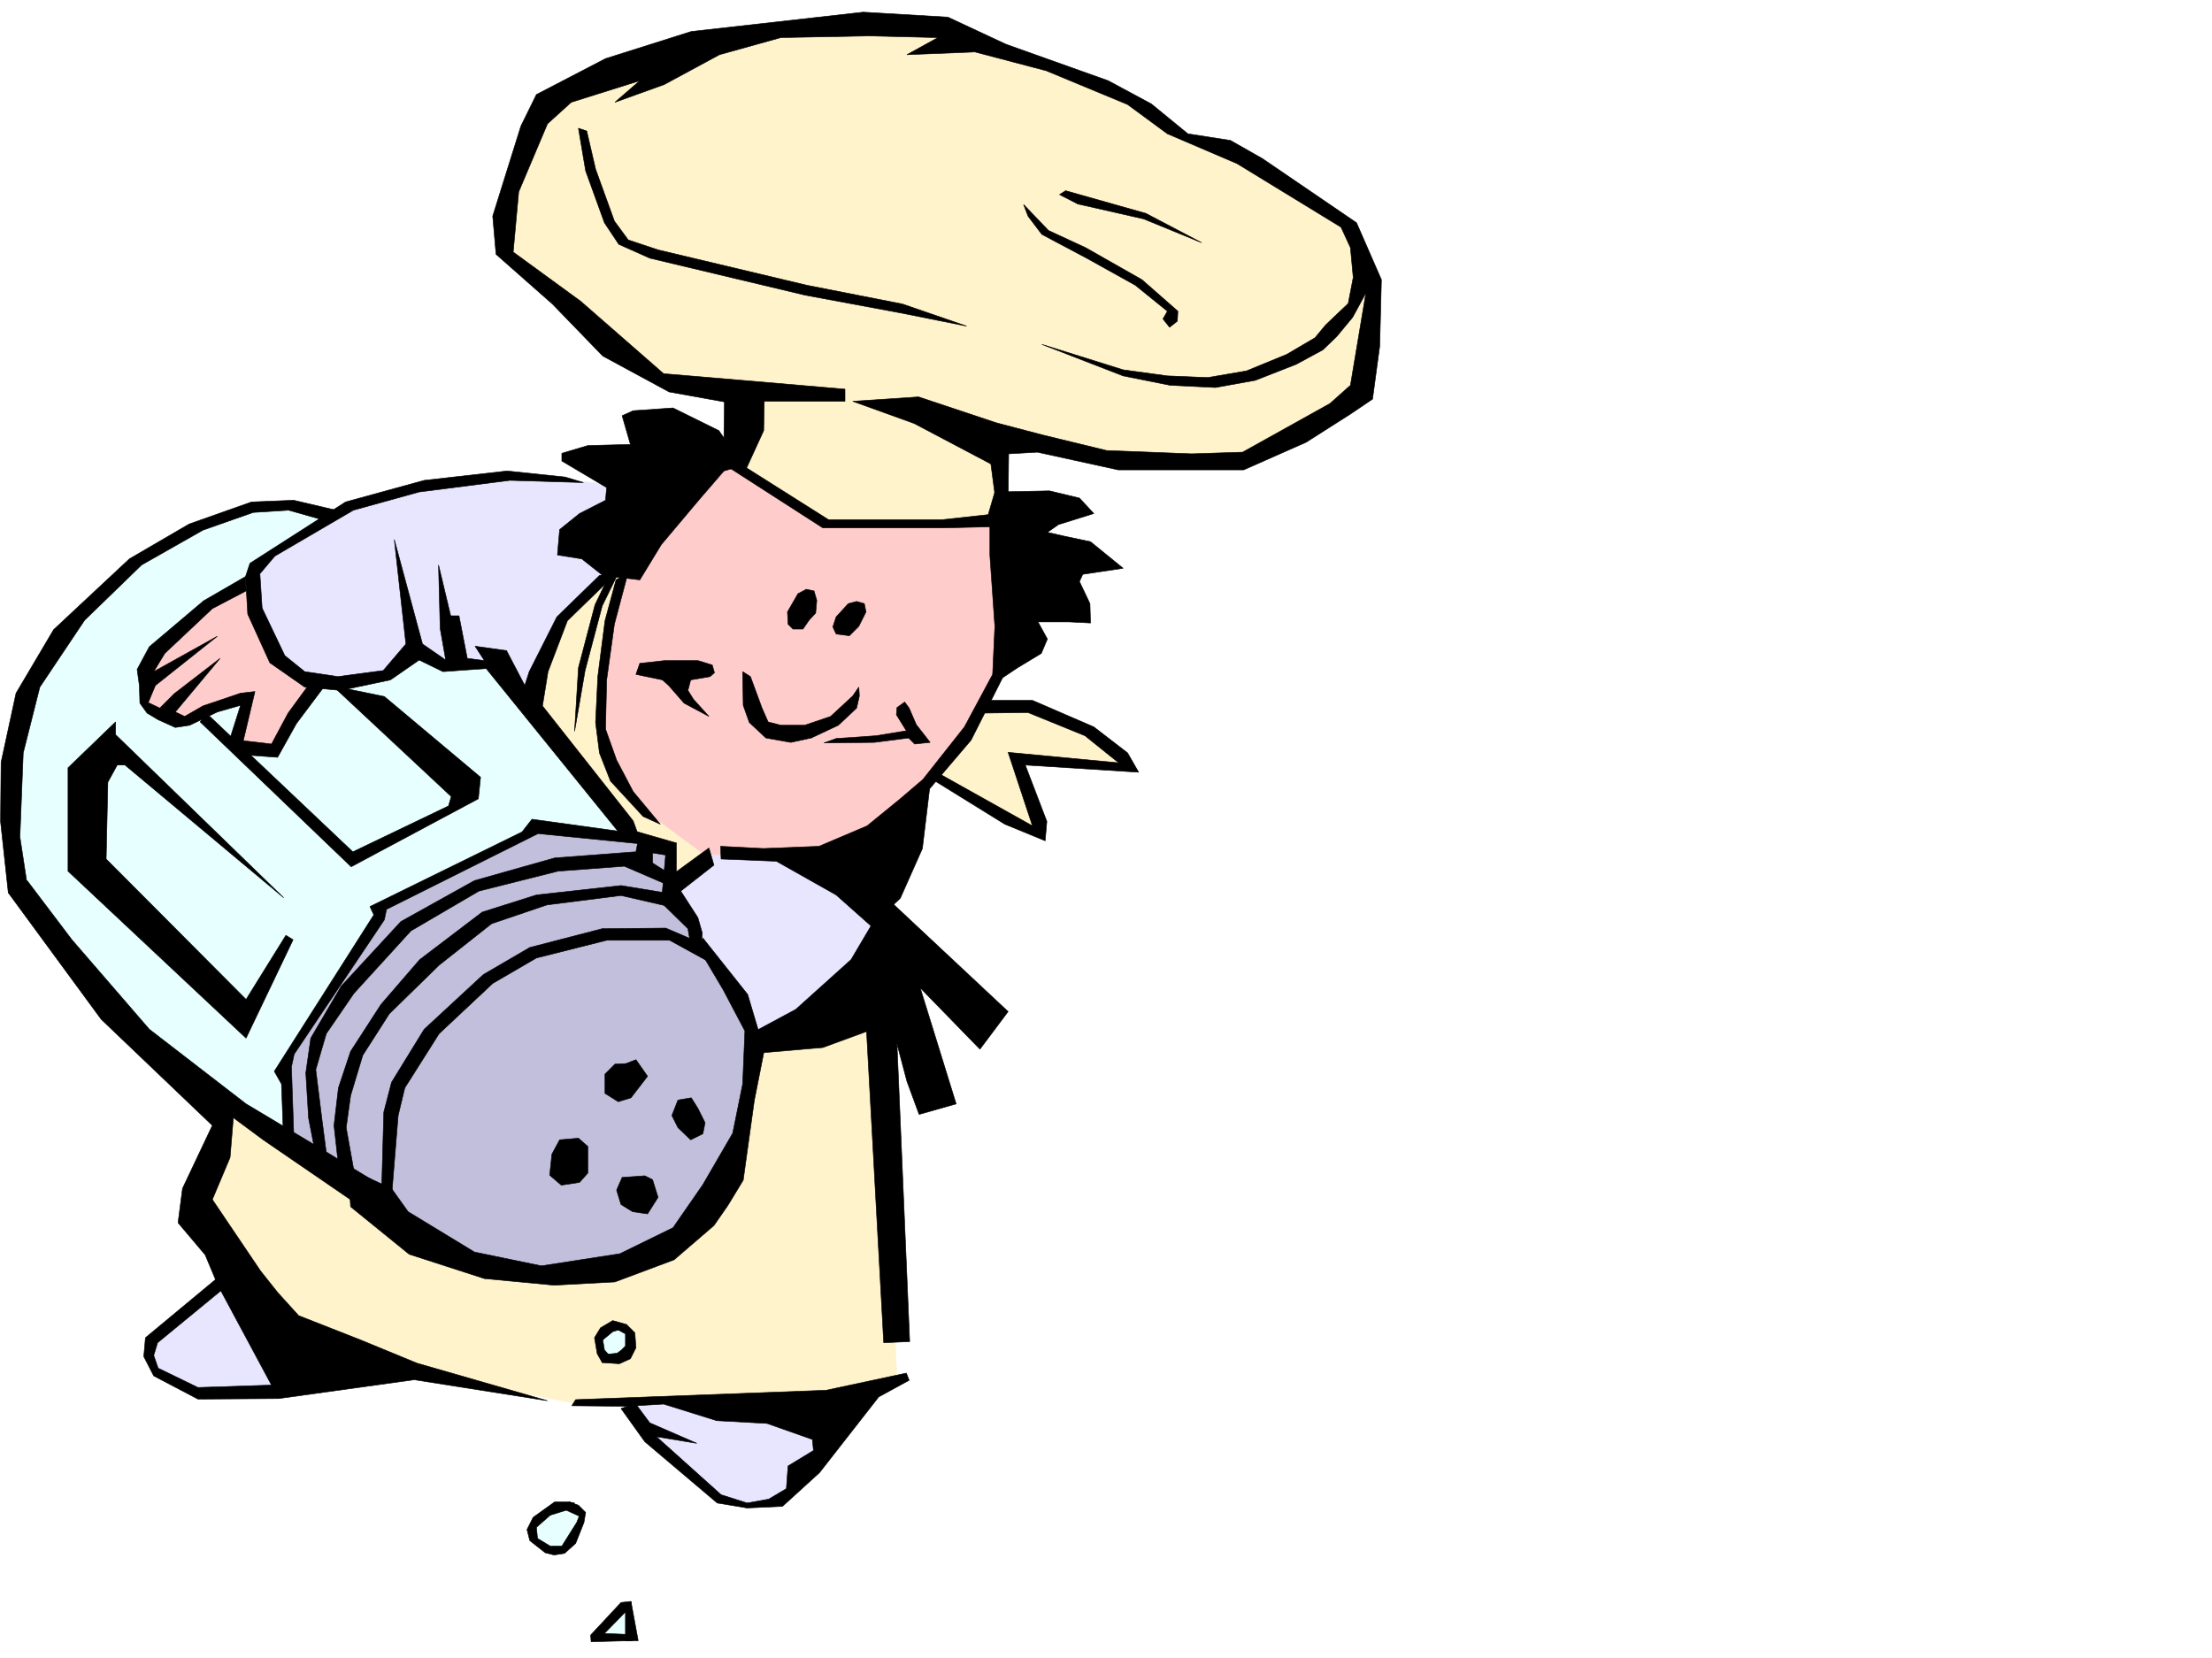 <svg xmlns="http://www.w3.org/2000/svg" width="2997.016" height="2246.297"><rect width="100%" height="100%" fill="#808080" stroke="none"/><defs><clipPath id="a"><path d="M0 0h2997v2244.137H0Zm0 0"/></clipPath></defs><path fill="#fff" d="M0 2246.297h2997.016V0H0Zm0 0"/><g clip-path="url(#a)" transform="translate(0 2.16)"><path fill="#fff" fill-rule="evenodd" stroke="#fff" stroke-linecap="square" stroke-linejoin="bevel" stroke-miterlimit="10" stroke-width=".743" d="M.742 2244.137h2995.531V-2.16H.743Zm0 0"/></g><path fill="#e8e6ff" fill-rule="evenodd" stroke="#e8e6ff" stroke-linecap="square" stroke-linejoin="bevel" stroke-miterlimit="10" stroke-width=".743" d="m848.156 659.148-131.883-15.015-137.086 15.015-110.886 29.207-92.942 32.961-67.406 95.875 80.152 129.575 298.22 33.707 309.433 441.164 104.906-19.473 107.137-101.113-39.727-117.61-274.21-482.379zm0 0"/><path fill="#fff3cc" fill-rule="evenodd" stroke="#fff3cc" stroke-linecap="square" stroke-linejoin="bevel" stroke-miterlimit="10" stroke-width=".743" d="m301.93 1495.77-29.95 130.32 125.864 205.238 167.855 29.207 222.52 42.696 362.652-13.489 64.434-20.215-6.02-131.062-16.46-364.024-257.747 64.399-592.68 44.223zm0 0"/><path fill="#e8e6ff" fill-rule="evenodd" stroke="#e8e6ff" stroke-linecap="square" stroke-linejoin="bevel" stroke-miterlimit="10" stroke-width=".743" d="m848.156 1901.746 39.727 54.66 86.137 73.43 41.953 10.48 44.222-3.754 32.961-40.43 52.434-68.19-87.66-11.965-157.34-19.47-45.707 2.227zm-546.968-161.055-94.387 78.672-2.27 24.711 7.508 17.203 57.672 26.98 125.16-4.495-67.45-123.598zm0 0"/><path fill="#e8ffff" fill-rule="evenodd" stroke="#e8ffff" stroke-linecap="square" stroke-linejoin="bevel" stroke-miterlimit="10" stroke-width=".743" d="m847.414 2176.617-36.715 40.469h46.45l-4.497-38.2zm-98.18-131.804-23.226 20.214-5.238 19.473 28.464 17.984 17.985-4.496 22.484-38.941-8.992-12.004zm83.95-249.418-22.485 22.44 9.735 23.97 23.968-2.97 12.746-19.472-4.496-17.242-10.476-5.242zM448.79 697.348l-62.911-12.004-54.703 4.496-148.344 68.894L83.164 862.86 29.95 958.73l-17.203 107.098 7.469 137.082 72.687 97.36 119.137 137.086 195.54 117.613 194.054-235.227 272.762-173.761L772.5 1020.16l-94.43-119.845-51.687 1.485-65.18-16.461-39.726 31.437-121.368 1.528-68.933-79.414 14.976-71.907 90.672-59.898zm0 0"/><path fill="#fcc" fill-rule="evenodd" stroke="#fcc" stroke-linecap="square" stroke-linejoin="bevel" stroke-miterlimit="10" stroke-width=".743" d="m339.426 794.707-63.692 29.207-74.175 74.137-6.02 55.441 24.75 17.988 29.95 7.465 78.671-31.433 3.754 8.992-8.25 54.66 50.945 6.727 54.703-92.121-60.683-36.676-26.238-80.153zm0 0"/><path fill="#c2bfdc" fill-rule="evenodd" stroke="#c2bfdc" stroke-linecap="square" stroke-linejoin="bevel" stroke-miterlimit="10" stroke-width=".743" d="m844.402 1134.016-118.394-10.477-206.016 107.836-90.676 140.059-38.199 69.675v103.34l106.39 80.156 98.884 71.907 117.652 27.719 119.14 3.011 83.165-37.457 61.425-77.144 32.961-95.875 5.239-114.602-22.48-75.656-50.95-50.95-10.477-33.703-27.722-48.68 4.496-47.194zm0 0"/><path fill="#fff3cc" fill-rule="evenodd" stroke="#fff3cc" stroke-linecap="square" stroke-linejoin="bevel" stroke-miterlimit="10" stroke-width=".743" d="M820.434 782.703 756 844.13l-33.707 111.594L860.16 1131.75l48.68 17.984 11.262 50.168 57.671-53.922 285.47-94.386 144.593 75.66-30.695-95.133 148.347 7.508-52.472-41.953-76.403-38.2-137.125-11.964L860.16 772.227zm0 0"/><path fill="#fcc" fill-rule="evenodd" stroke="#fcc" stroke-linecap="square" stroke-linejoin="bevel" stroke-miterlimit="10" stroke-width=".743" d="M984.54 611.21 874.394 710.8l-29.993 80.153-23.968 91.379-6.762 130.32 50.203 80.899 29.988 19.468 60.684 44.965h194.055l110.886-106.39 56.969-61.387 49.422-92.156 7.508-197.73-232.293-73.391zm0 0"/><path fill="#fff3cc" fill-rule="evenodd" stroke="#fff3cc" stroke-linecap="square" stroke-linejoin="bevel" stroke-miterlimit="10" stroke-width=".743" d="M1200.293 31.477 965.027 52.434 747.75 125.082l-57.676 128.09-8.25 82.383 205.278 176.773 77.925 18.727 56.97 10.48-26.24 91.375 122.11 77.145h228.543l12.004-108.578 25.453-8.25 109.402 31.433h191.786l161.09-90.633 15.757-135.558-31.476-93.606-158.078-95.875-75.7-26.234-56.187-44.184-140.094-59.156-129.617-44.969Zm0 0"/><path fill-rule="evenodd" stroke="#000" stroke-linecap="square" stroke-linejoin="bevel" stroke-miterlimit="10" stroke-width=".743" d="m1106.648 813.437-3.753-12.746-10.48-2.23-11.263 5.984-14.23 24.711.781 16.5 6.727 6.723h13.488l8.25-12.004 8.992-9.734zm64.438 4.497-10.48-3.012-11.262 3.012-16.461 17.945-4.496 13.492 4.496 9.734 17.988 2.27 12.707-12.75 9.735-19.469zm-154.328 98.843 15.715 42.7 8.254 18.726 17.203 4.496h32.218l35.227-11.965 29.992-27.718 8.211-12.004.781 12.004-3.754 16.46-24.75 23.223-36.714 17.246-27.723 5.98-33.703-5.98-22.484-21-8.25-23.222-.743-45.672zm-54.703 0-26.235 4.496-3.754 14.235 7.508 12.004 20.957 23.222-33.703-17.984-20.215-23.227-8.996-8.25-35.969-7.468 5.239-14.973 33.703-3.754h44.965l19.472 5.98 3.012 10.481zm170.828 83.911 53.918-3.754 41.215-6.727-13.493-21.738.782-9.739 10.48-7.464 5.98 8.21 9.739 22.481 18.727 23.969-20.958 2.23-8.25-8.21-46.449 5.98-68.191.742zm-126.645-370.004-32.218-47.196-62.168-30.73-53.957 3.754-14.977 6.761 11.223 38.946-57.672 1.484-35.23 10.48v10.477l60.683 35.973-1.488 17.203-35.227 17.988-26.98 21.738-2.973 34.45 32.965 5.238 28.465 22.48 50.203 5.985 29.207-47.938 51.73-61.425 32.961-38.2zm0 0"/><path fill-rule="evenodd" stroke="#000" stroke-linecap="square" stroke-linejoin="bevel" stroke-miterlimit="10" stroke-width=".743" d="m1006.238 630.684 116.13 73.39h155.109l61.425-6.726 2.266 16.46-64.438 1.489h-161.832L984.54 631.426Zm0 0"/><path fill-rule="evenodd" stroke="#000" stroke-linecap="square" stroke-linejoin="bevel" stroke-miterlimit="10" stroke-width=".743" d="m1338.902 697.348 8.992-30.73 74.172-1.49 40.47 9.74 19.472 20.956-47.938 14.977-14.976 10.515 23.226 5.239 35.192 7.468 44.222 35.973-54.703 8.211-4.496 9.734 14.234 29.993.743 26.195-29.207-1.484h-41.957l12.746 23.226-8.25 19.469-32.219 19.473-20.21 13.492-13.493-4.5 2.972-65.18-6.726-96.613v-38.203zm-504.234 88.367-14.977 55.445-9.734 75.617-3.012 62.168 5.239 41.215 14.976 38.2 44.223 47.937 23.226 10.476-36.714-44.183-22.485-42.695-14.976-41.954 1.488-66.668 10.516-75.617 18.73-70.422zm-8.25-8.25-20.215 41.953-22.484 85.395-5.239 86.136 14.235-82.383 23.223-87.66 19.472-39.687zm0 0"/><path fill-rule="evenodd" stroke="#000" stroke-linecap="square" stroke-linejoin="bevel" stroke-miterlimit="10" stroke-width=".743" d="m812.184 779.73-57.672 56.149-37.457 74.172-6.02 18.73-24.71-47.195-31.477 19.473 191.043 235.93h20.996l-8.992-24.712L735 956.504l7.508-46.453 26.238-68.89 54.7-53.22 2.972-10.476zm532.738 134.075-38.238 71.164-56.188 71.12-30.695 26.24-44.965 36.714-65.18 27.684-75.695 3.007-57.672-3.007.742 17.242 74.914 3.012 80.938 45.667 47.195 41.954 39.723-37.458 29.953-67.41 9.734-80.898 56.188-65.922 42.738-84.61zm0 0"/><path fill-rule="evenodd" stroke="#000" stroke-linecap="square" stroke-linejoin="bevel" stroke-miterlimit="10" stroke-width=".743" d="M1338.902 948.996h59.938l83.168 35.973 45.707 35.191 15.016 26.196-153.626-9.735 29.247 76.398-2.266 26.239-54.703-22.485-94.387-58.414 5.984-9.734 125.86 70.418-32.961-99.629 149.871 14.234-45.707-36.714-77.184-31.438-61.425.742zm-158.824 305.606-26.98 45.667-74.914 67.41-59.942 32.22 9.735 26.976 86.921-7.504 59.196-21.703 23.226 421.695 35.192-1.527-17.207-403.707 13.453 50.95 16.5 44.925 50.203-14.234-48.719-157.297 80.938 83.164 38.199-50.946-164.063-153.547zm0 0"/><path fill-rule="evenodd" stroke="#000" stroke-linecap="square" stroke-linejoin="bevel" stroke-miterlimit="10" stroke-width=".743" d="m946.297 1284.55 33.746 56.93 29.207 55.446-3.012 71.906-13.488 66.625-40.43 69.676-40.468 58.414-71.946 35.23-106.39 16.461-90.672-18.726-89.89-54.664-22.485-31.477-58.453-26.977 3.011 51.688 79.41 64.437 101.895 32.961 94.426 8.957 82.426-4.456 80.152-29.993 53.957-46.41 18.73-26.98 20.957-34.446 15.016-107.879 13.488-68.152-22.48-75.656-60.684-76.402zm0 0"/><path fill-rule="evenodd" stroke="#000" stroke-linecap="square" stroke-linejoin="bevel" stroke-miterlimit="10" stroke-width=".743" d="m902.86 1146.727-6.766 76.398 35.972 35.23 4.496 26.196 12.747 5.984 2.23-26.199-5.984-20.957-23.227-35.973 44.965-35.187-6.762-23.227-44.183 32.219v-38.984zm-54.704 294.383-14.972.742-13.493 13.488v26.2l17.989 11.26 17.203-5.28 22.48-29.208-15.715-22.44zm97.399 60.644-8.992-14.234-17.985 3.011-8.25 20.957 8.25 16.5 17.242 16.461 16.5-8.21 2.973-14.973zm-71.945 91.414-30.692 2.23-7.508 17.243 5.985 19.472 15.753 9.735 20.215 2.972 14.235-22.445-7.47-23.969zm-89.891-50.945-25.492 2.226-10.477 19.473-2.973 28.465 15.72 13.488 24.71-3.754 11.262-12.707v-35.973zm0 0"/><path fill-rule="evenodd" stroke="#000" stroke-linecap="square" stroke-linejoin="bevel" stroke-miterlimit="10" stroke-width=".743" d="m938.832 1273.332-36.719-15.758-86.175.781-98.141 25.454-62.95 36.714-80.156 74.133-44.222 71.907-10.477 40.468-3.012 108.582 13.489 6.762 8.992-110.887 8.996-37.418 46.45-73.43 72.687-68.152 59.195-34.445 95.133-23.969h85.433l53.176 29.207zm0 0"/><path fill-rule="evenodd" stroke="#000" stroke-linecap="square" stroke-linejoin="bevel" stroke-miterlimit="10" stroke-width=".743" d="m475.77 1626.09-119.137-81.64-40.43-29.95-4.496 53.918-24.008 56.93 65.219 96.617 23.223 29.246 28.464 31.437 83.91 32.961 76.442 31.477 176.809 50.906-180.563-28.465-183.574 25.492-82.426-153.582-17.242-41.175-36.715-43.438 6.024-46.453 40.43-85.394-150.575-143.809-125.902-171.531 25.492-16.461 60.683 80.156 104.907 121.324 131.101 101.113 102.676 61.426 83.164 50.95zm-91.418-409.688-215.008-179.78h-10.52l-12.707 23.222-2.27 104.125 189.56 190.262 53.956-86.883 9.735 5.984-63.692 133.328L92.16 1180.43v-140.06l64.434-62.168v17.242zm0 0"/><path fill-rule="evenodd" stroke="#000" stroke-linecap="square" stroke-linejoin="bevel" stroke-miterlimit="10" stroke-width=".743" d="m900.59 1209.637-59.195-9.735-114.606 12.746-73.43 23.223-84.687 64.398-52.434 60.684-41.21 63.656-16.5 49.461-5.985 50.907 6.766 60.683 20.214.746-10.48-58.418 5.984-43.437 16.5-54.703 35.934-56.149 67.445-65.922 71.164-56.187 74.953-25.453 100.372-12.746 71.94 16.5zm0 0"/><path fill-rule="evenodd" stroke="#000" stroke-linecap="square" stroke-linejoin="bevel" stroke-miterlimit="10" stroke-width=".743" d="m902.86 1181.21-42.7-26.98-108.656 8.25-108.66 30.696-99.63 55.445-80.933 87.621-41.215 70.418-6.722 47.156 3.754 61.426 11.218 57.672h14.235l-7.469-56.93-8.25-66.625 14.234-48.718 37.457-54.66 77.184-84.653 92.156-53.922L756 1180.43l89.89-6.727 60.723 26.2zm0 0"/><path fill-rule="evenodd" stroke="#000" stroke-linecap="square" stroke-linejoin="bevel" stroke-miterlimit="10" stroke-width=".743" d="M839.906 1126.512 720.77 1110.05l-13.489 17.203-206.02 101.113 5.239 11.258-134.855 211.96 9.738 17.247 2.969 80.113 14.234 4.496-3.715-107.835 3.715-17.243 122.148-182.011 3.012-14.23L729.02 1129.52l134.855 13.492-3.715 17.945 23.969 17.242v-22.48l18.73 3.012 13.489-16.504-62.207-17.946zm-803.191 71.16-9.735-63.656 4.497-113.856 22.48-89.148 60.684-90.637 77.183-74.875 83.168-47.195 68.149-23.965 47.976-3.012 44.965 12.746 22.445-12.004-60.683-14.234-56.93 2.27-84.652 29.949-80.938 47.195-102.637 95.875-50.949 86.137-20.254 93.644-.742 80.113 10.48 96.618zm0 0"/><path fill-rule="evenodd" stroke="#000" stroke-linecap="square" stroke-linejoin="bevel" stroke-miterlimit="10" stroke-width=".743" d="m332.664 781.219-56.93 32.96-73.43 62.169-16.5 30.695 3.008 21.738.747 23.969 9.734 13.488 14.977 8.992 23.261 10.48 19.473-3.01 37.457-17.985 31.477-8.992-15.016 47.191 13.492 19.473 51.727 3.754 25.457-45.668 40.468-53.957-21-2.23-30.691 41.952-22.484 41.918-38.239-4.5 15.758-66.625-19.473 2.23-50.945 17.243-24.754 14.23-12.707-6.02 60.684-72.648-62.207 47.938-19.473 19.473-15.719-7.47 9.739-23.226 83.906-66.664-86.176 47.934 14.977-24.711 64.437-60.68 45.707-23.969zm0 0"/><path fill-rule="evenodd" stroke="#000" stroke-linecap="square" stroke-linejoin="bevel" stroke-miterlimit="10" stroke-width=".743" d="m765.734 646.402-78.668-8.25-112.375 12.746-106.39 29.207-129.656 83.125-5.98 17.989 3.007 50.945 29.953 65.887 47.23 32.96 48.68 4.497 67.45-14.235 38.94-26.937 32.22 15.715 73.43-5.238 12.75-23.227-42.7-5.98 12.707 19.472-23.227-3.012-11.218-57.671h-11.262l-16.46-68.895 2.226 86.137 7.507 42.699-31.472-21.742-38.203-141.54 15.718 141.54-30.695 35.972-61.465 8.211-44.926-6.726-26.976-21.738-30.734-64.399-3.012-46.45 20.254-23.968 106.394-62.168 89.145-24.71 122.894-15.72 99.625 2.973zm0 0"/><path fill-rule="evenodd" stroke="#000" stroke-linecap="square" stroke-linejoin="bevel" stroke-miterlimit="10" stroke-width=".743" d="m271.238 978.203 204.532 196.242 172.351-92.117 2.973-29.207-130.36-109.363-54.703-11.223-13.488-1.523 158.863 148.304-3.754 12.746-129.617 62.168-198.547-187.992zm30.692 768.512-88.407 72.648-5.238 17.203 5.985 17.243 53.957 26.199 113.898-3.715-4.496 18.727-109.402.742-59.942-31.473-13.488-26.2 2.266-25.491 101.894-84.614zm478.039 149.793 339.425-12.746 108.622-23.227 3.75 9.734-41.211 22.485-80.153 102.598-50.207 45.707-47.933 2.23v-6.726l29.207-5.239 23.968-14.234 2.266-30.692 34.45-20.996-1.489-14.976-61.465-21.7-68.152-3.753-71.942-22.485-49.46 3.012-74.918-.742zm0 0"/><path fill-rule="evenodd" stroke="#000" stroke-linecap="square" stroke-linejoin="bevel" stroke-miterlimit="10" stroke-width=".743" d="m841.395 1908.473 32.214 44.965 98.184 83.124 40.469 6.727v-6.727l-35.23-11.222-87.665-78.668 54.703 8.992-63.695-27.723-19.473-26.195zm-3.715-106.352-7.508 2.266-13.488 11.222 2.265 13.489 10.48 11.965-13.491 5.238-6.762-11.965-3.715-21.738 8.21-13.45 16.5-9.777 18.727 5.281zm0 0"/><path fill-rule="evenodd" stroke="#000" stroke-linecap="square" stroke-linejoin="bevel" stroke-miterlimit="10" stroke-width=".743" d="m837.68 1802.121 9.734 5.238v16.5l-5.238 5.239-6.024 4.496-14.23 1.488-5.984 11.219 23.226 1.527 14.977-6.765 7.507-14.977-1.488-20.215-11.262-11.219zm-70.461 244.176-21.7 6.766-18.73 16.46 1.488 14.977 17.243 10.477h15.718l20.215-32.176 5.277-13.492h6.727l-2.23 13.492-11.258 28.422-14.977 13.492-14.234 2.265-12.004-3.007-20.957-16.461-3.754-14.977 8.25-16.5 29.21-20.957h19.47l7.507 1.484zm0 0"/><path fill-rule="evenodd" stroke="#000" stroke-linecap="square" stroke-linejoin="bevel" stroke-miterlimit="10" stroke-width=".743" d="m770.973 2035.078 12.746 4.496 9.738 9.735-8.25 5.238-17.988-8.25zm70.422 136.301-41.176 44.184.746 8.992 56.183-1.485-1.484-8.25-36.715-1.488 28.465-29.207 8.25-1.484-.781-12.746zm0 0"/><path fill-rule="evenodd" stroke="#000" stroke-linecap="square" stroke-linejoin="bevel" stroke-miterlimit="10" stroke-width=".743" d="M847.414 2184.125v38.945h17.242l-9.773-53.176zM980.785 594.71l.742-50.163-74.914-13.492-89.93-48.68-68.19-70.418-76.403-67.406-4.496-51.692 38.199-122.07 20.996-42.7 93.645-48.675L936.563 42.7l233.035-26.238 114.64 6.766 78.672 36.714 138.61 49.422 58.414 31.438 49.46 40.469 57.711 8.992 43.442 24.71 127.387 86.88 33.707 77.144-2.27 89.89-9.734 71.907-29.953 20.215-59.938 38.199-84.691 37.457h-170.047l-109.402-23.969-38.981 2.23-.746 68.192-17.242-8.25-6.727-50.949 8.25-50.906 62.914 16.46 86.176 20.958 115.383 4.496 68.933-2.23 118.395-65.923 27.723-24.71 20.957-125.079-17.985 32.961-21.699 26.196-18.73 17.984-35.973 19.473-55.441 21.742-53.961 9.734-61.426-3.011-63.692-12.747-110.144-42.695 110.144 34.484 59.938 8.211 54.703 2.27 52.434-8.996 54.699-22.48 38.199-22.446 14.274-17.242 30.69-29.207 6.767-35.23-3.754-40.43-12.746-27.72-140.836-86.14-94.43-40.425-53.957-39.688-110.145-45.707-96.656-25.457-92.156 3.715 41.992-23.184-93.684-2.27-119.136 2.27-83.168 23.184-74.914 40.469-66.664 23.968 33.703-29.207-92.903 29.207-32.218 29.207-38.98 92.121-7.47 81.641 91.414 66.664 112.375 98.14 97.399 8.212 148.344 12.75v16.46h-109.364l-.78 39.723-24.712 53.922zm0 0"/><path fill-rule="evenodd" stroke="#000" stroke-linecap="square" stroke-linejoin="bevel" stroke-miterlimit="10" stroke-width=".743" d="m1155.367 543.766 89.149-5.985 105.644 35.23-5.238 56.891-106.39-56.148zM783.719 173.762l9.738 57.672 25.492 70.418 19.473 29.207 41.953 18.73 210.555 50.164 128.87 23.969 89.895 17.988-86.922-29.953-129.617-25.453-201.558-47.938-40.43-13.488-18.73-25.453-25.493-70.422-12.004-51.687zM1392.86 292.86l18.73 24.71 60.68 32.22 65.964 36.714 43.438 35.191-5.98 10.477 8.992 11.262 10.48-8.25.742-13.489-48.68-42.699-76.44-43.441-50.204-23.223-33.703-35.191zm50.945-34.45 108.66 30.695 75.66 39.727-78.672-32.219-89.144-20.215-24.754-12.746zm0 0"/></svg>
